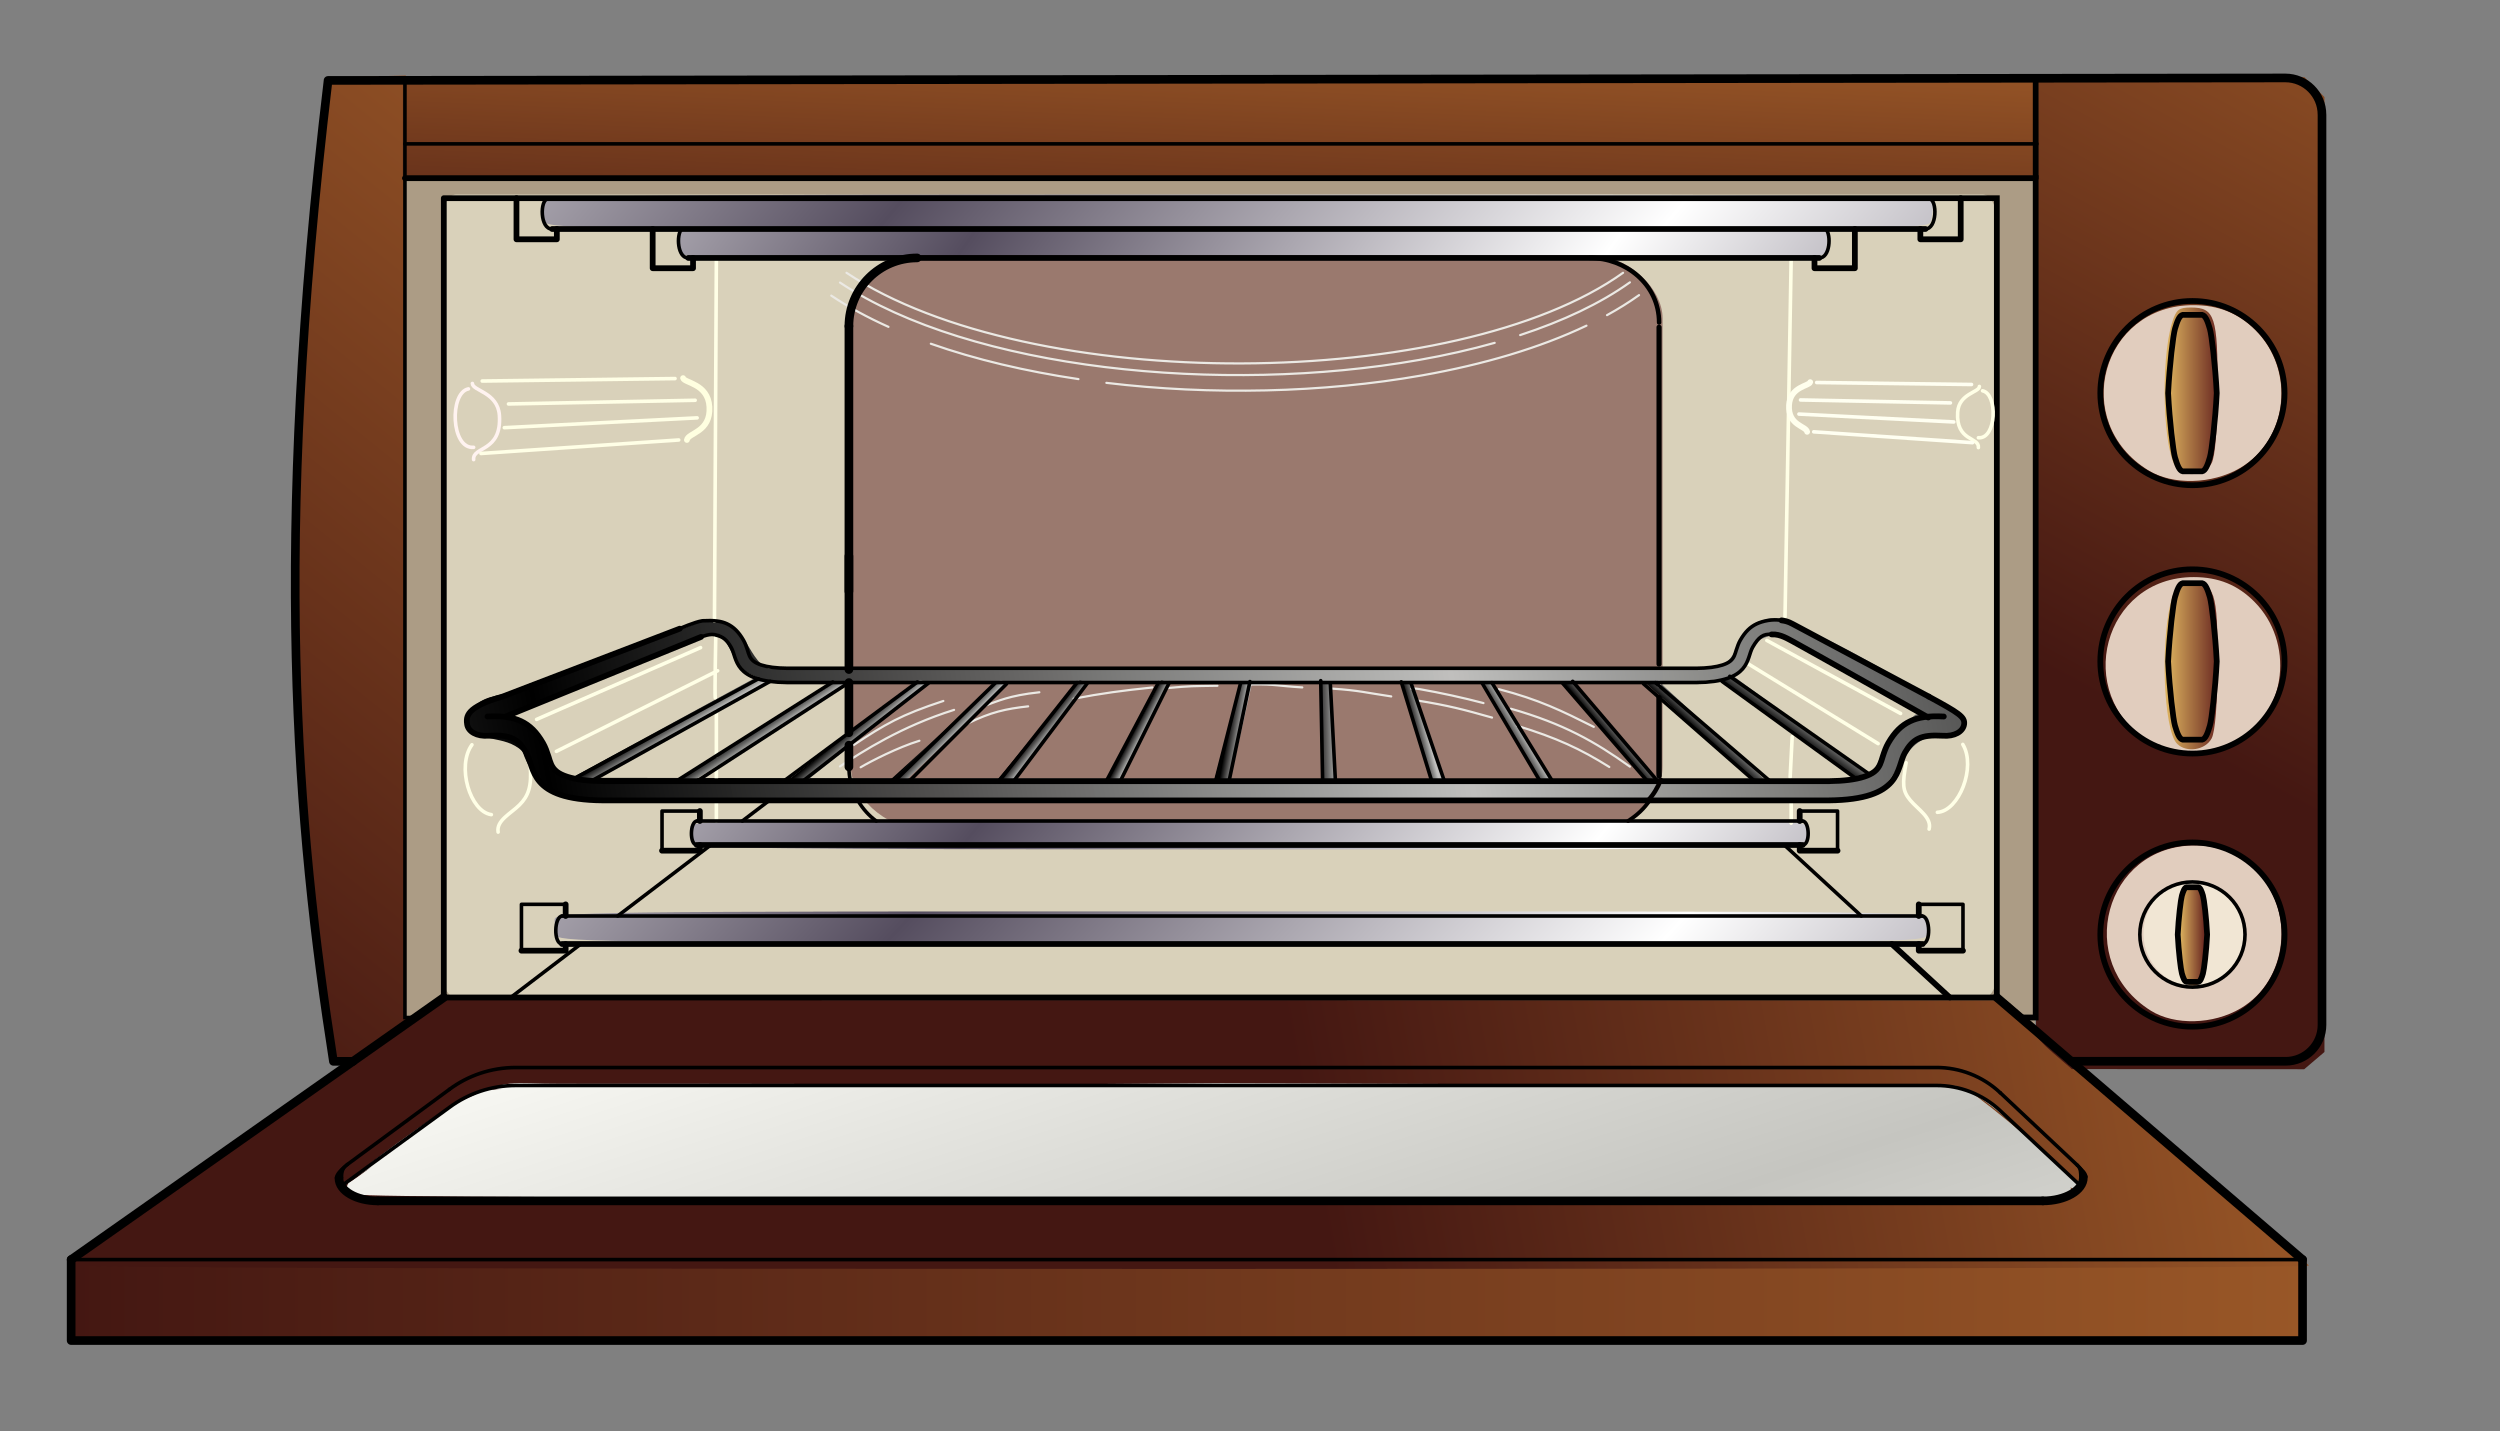 <?xml version="1.0" encoding="UTF-8"?>
<svg version="1.0" viewBox="0 0 490.51 280.84" xml:space="preserve" xmlns="http://www.w3.org/2000/svg" xmlns:xlink="http://www.w3.org/1999/xlink"><rect x="0" y="0" width="490.51" height="280.84" fill="#808080" stroke="none"/><defs><linearGradient id="a"><stop offset="0"/><stop stop-color="#c0c0be" stop-opacity=".99" offset="1"/></linearGradient><linearGradient id="c"><stop stop-color="#554d5f" offset="0"/><stop stop-color="#fff" offset="1"/></linearGradient><linearGradient id="d"><stop stop-color="#ddb35f" offset="0"/><stop stop-color="#66241f" offset="1"/></linearGradient><linearGradient id="b"><stop stop-color="#441712" offset="0"/><stop stop-color="#995727" offset="1"/></linearGradient>
			
			
		
				
			
					
					
					
						
					
						
					
						
					
					
						
					
					
					
					
					
					
					
					
					
					
					
					
					
					
					
						
					
						
					
					
					
					
					
					
						
					
					
					
					
					
					
					
						
					
					
					
					
					
					
					
					
					
					
					
					
					
					
					
					
						
					
					
					
					
						
					
					
					
						
					
						
					
					
						
					
					
						
					
					
						
					
					
						
					
						
					
						
					
						
					
						
					
						
					
						
					
						
					
						
					
					
						
					
					
						
					
						
					
						
					
						
					
						
					
					
						
					
					
						
					
						
					
						
					
						
					
						
					
					
						
					
					
						
					
					
						
					
					
						
					
						
					
						
					
					
						
					
					
						
					
						
					
						
					
						
					
						
					
						
					
						
					
						
					
						
					
					
						
					
					
						
					
						
					
						
					
						
					
						
					
					
						
					
					
						
					
						
					
						
					
						
					
						
					
					
						
					
					
						
					
					
						
					
					
						
					
					
					
					
					
					
					
					
					
					
					
					
					
					
				<linearGradient id="ae" x1="28.833" x2="31.176" y1="133.34" y2="129.57" gradientTransform="matrix(.923 0 0 1.086 204.58 -11.659)" gradientUnits="userSpaceOnUse" xlink:href="#a"/><linearGradient id="ad" x1="387.19" x2="851.05" y1="229.85" y2="229.85" gradientTransform="matrix(.945 0 0 1.128 -473.88 -16.137)" gradientUnits="userSpaceOnUse" xlink:href="#b"/><linearGradient id="ac" x1="662.97" x2="860.9" y1="318.47" y2="278.21" gradientTransform="matrix(.958 0 0 1.036 -492.95 -77.93)" gradientUnits="userSpaceOnUse" xlink:href="#b"/><linearGradient id="ab" x1="69.217" x2="103.19" y1="153.18" y2="258.31" gradientUnits="userSpaceOnUse" spreadMethod="reflect"><stop stop-color="#fffffa" offset="0"/><stop stop-color="#c5c5c0" offset="1"/></linearGradient><linearGradient id="aa" x1="354.43" x2="483.72" y1="206.05" y2="40.854" gradientTransform="matrix(.986 0 0 1.017 -428.68 -4.741)" gradientUnits="userSpaceOnUse" xlink:href="#b"/><linearGradient id="z" x1="877.49" x2="950.52" y1="103.98" y2="-37.997" gradientTransform="matrix(.97 0 0 1.019 -573.78 12.045)" gradientUnits="userSpaceOnUse" xlink:href="#b"/><linearGradient id="y" x1="863.3" x2="871.26" y1="66.832" y2="66.832" gradientTransform="matrix(1.307 0 0 1.103 -825.24 -9.232)" gradientUnits="userSpaceOnUse" xlink:href="#d"/><linearGradient id="x" x1="623.89" x2="687.21" y1="281.1" y2="348.25" gradientTransform="matrix(.944 0 0 1.448 -504.06 -396.44)" gradientUnits="userSpaceOnUse" xlink:href="#c" spreadMethod="reflect"/><linearGradient id="w" x1="62.008" x2="64.386" y1="50.68" y2="-11.4" gradientTransform="matrix(.947 0 0 1.079 -2.137 1.755)" gradientUnits="userSpaceOnUse" xlink:href="#b"/><linearGradient id="v" x1="863.3" x2="871.26" y1="66.832" y2="66.832" gradientTransform="matrix(1.307 0 0 1.103 -825.24 44.768)" gradientUnits="userSpaceOnUse" xlink:href="#d"/><linearGradient id="u" x1="863.3" x2="871.26" y1="66.832" y2="66.832" gradientTransform="matrix(.627 0 0 .654 -235.59 127.81)" gradientUnits="userSpaceOnUse" xlink:href="#d"/><linearGradient id="t" x1="623.89" x2="687.21" y1="281.1" y2="348.25" gradientTransform="matrix(1.143 0 0 1.448 -639.28 -402.44)" gradientUnits="userSpaceOnUse" xlink:href="#c" spreadMethod="reflect"/><linearGradient id="s" x1="623.89" x2="687.21" y1="281.1" y2="348.25" gradientTransform="matrix(.919 0 0 1.214 -488.07 -210.52)" gradientUnits="userSpaceOnUse" xlink:href="#c" spreadMethod="reflect"/><linearGradient id="r" x1="623.89" x2="687.21" y1="281.1" y2="348.25" gradientTransform="matrix(1.13 0 0 1.292 -629.77 -215.61)" gradientUnits="userSpaceOnUse" xlink:href="#c" spreadMethod="reflect"/><linearGradient id="q" x1="-12.916" x2="161.66" y1="148.15" y2="114.69" gradientUnits="userSpaceOnUse" xlink:href="#a" spreadMethod="reflect"/><linearGradient id="p" x1="1.402" x2="3.127" y1="133.99" y2="136.79" gradientUnits="userSpaceOnUse" xlink:href="#a"/><linearGradient id="o" x1="1.402" x2="3.127" y1="133.99" y2="136.79" gradientTransform="matrix(.887 0 0 .968 18.928 4.541)" gradientUnits="userSpaceOnUse" xlink:href="#a"/><linearGradient id="n" x1="1.402" x2="3.127" y1="133.99" y2="136.79" gradientTransform="matrix(.718 0 0 1 39.633 .431)" gradientUnits="userSpaceOnUse" xlink:href="#a"/><linearGradient id="m" x1="1.402" x2="3.127" y1="133.99" y2="136.79" gradientTransform="matrix(.599 0 0 1 58.507 .431)" gradientUnits="userSpaceOnUse" xlink:href="#a"/><linearGradient id="l" x1="1.402" x2="3.127" y1="133.99" y2="136.79" gradientTransform="matrix(.483 0 0 1 78.357 .431)" gradientUnits="userSpaceOnUse" xlink:href="#a"/><linearGradient id="k" x1="1.074" x2="3.127" y1="133.56" y2="136.79" gradientTransform="matrix(.329 0 0 1 98.608 .431)" gradientUnits="userSpaceOnUse" xlink:href="#a"/><linearGradient id="j" x1="1.074" x2="9.038" y1="133.56" y2="140.57" gradientTransform="matrix(.198 0 0 1 118.22 .431)" gradientUnits="userSpaceOnUse" xlink:href="#a"/><linearGradient id="i" x1="17.225" x2="30.046" y1="134.2" y2="133.56" gradientTransform="matrix(.34 0 0 1 130.29 .431)" gradientUnits="userSpaceOnUse" xlink:href="#a"/><linearGradient id="h" x1="22.609" x2="27.829" y1="133.67" y2="129.89" gradientTransform="matrix(.34 0 0 1 148.29 .431)" gradientUnits="userSpaceOnUse" xlink:href="#a"/><linearGradient id="g" x1="24.91" x2="27.829" y1="133.23" y2="129.89" gradientTransform="matrix(.515 0 0 1 161.79 .431)" gradientUnits="userSpaceOnUse" xlink:href="#a"/><linearGradient id="f" x1="28.833" x2="31.176" y1="133.34" y2="129.57" gradientTransform="matrix(.515 0 0 1 179.79 .431)" gradientUnits="userSpaceOnUse" xlink:href="#a"/><linearGradient id="e" x1="28.833" x2="31.176" y1="133.34" y2="129.57" gradientTransform="matrix(.677 0 0 1 194.16 .431)" gradientUnits="userSpaceOnUse" xlink:href="#a"/></defs>
	
		
		
	<g transform="translate(121.99 12.199)"><rect x="-43.54" y="21.725" width="320.79" height="167.79" color="#000000" fill="#d2b589" opacity=".539"/><rect x="-35.044" y="25.973" width="304.66" height="157.62" rx="2.573" ry="3.815" color="#000000" fill="#ffffe7" opacity=".539"/><path d="m213.92 120.3 28.41 20.378 3.07-0.117-27.5-20.261-3.98-1e-5z" fill="url(#ae)" fill-rule="evenodd"/><path d="m329.69 243.13v-8.15h-218.65-218.65v8.15 8.149h218.65 218.65v-8.149z" fill="url(#ad)"/><path d="m331.04 236.1c-0.365-0.369-13.879-12.233-30.03-26.365l-29.365-25.694-308.16-0.039-7.781 5.562c-4.28 3.059-9.354 6.69-11.277 8.069-1.923 1.379-14.577 10.443-28.121 20.143-13.544 9.7-24.81 17.942-25.037 18.316-0.261 0.43 80.507 0.679 220.01 0.679 137.61 0 220.17-0.252 219.76-0.67z" fill="url(#ac)"/><path d="m283.92 222.31c0.976-1.013 0.902-2.672-6.675-9.981-5.189-5.005-9.697-8.707-11.897-9.77l-3.542-1.711-143.03-0.007c-129.33-0.006-143.34 0.103-146.32 1.137-1.834 0.637-7.805 4.517-13.467 8.751-11.223 8.393-13.578 10.055-12.551 8.861l28.263-18.106 142.95-1.191 141.74 0.62 6.819 1.523c2.436 1.349 7.968 6.816 12.324 11.059 4.134 4.027 6.303 10.657 7.315 5.914 0.046-0.217-1.408 2.576-0.402 0.83 0.602-1.046-18.4-16.857-21.41-18.565-2.043-1.16-4.212-1.034-140.63-1.034 0 0-124.14-0.251-135.03-0.201-10.689 0.05-9.993-1.324-20.402 3.619-3.754 1.783-20.681 14.13-21.491 15.631-0.815 1.512-0.605 1.539 1.168 2.43 1.087 0.546 50.288 0.732 168.66 0.638 150.54-0.119 166.63 0.561 167.6-0.445z" fill="url(#ab)"/><path d="m-47.511 193.02 5.154-3.518v-93.443-93.443l-14.762 0.399-1.574 14.698c-7.084 66.135-6.284 126.89 2.325 176.55 0.568 3.277 2.668 2.982 8.858-1.243z" fill="url(#aa)"/><path d="m332.09 195.9 1.987-1.693v-93.683-93.683l-3.925-3.89-18.929-0.233c-10.411-0.128-22.191-0.019-26.179 0.242l-7.25 0.475-0.012 93.293c-0.007 51.311-0.171 93.547-0.364 93.857-0.194 0.31 1.322 2.006 3.368 3.768l3.72 3.204 45.598 0.034 1.987-1.693z" fill="url(#z)"/><path d="m317.48 79.648c9.46-5.499 10.981-19.208 3.008-27.117-3.335-3.308-7.163-4.845-12.093-4.855-18.082-0.036-24.339 22.91-8.842 32.424 4.758 2.921 12.459 2.727 17.927-0.452z" fill="#e1cdbe"/><path d="m311.94 78.684c0.698-1.302 1.138-6.8 1.167-14.609 0.054-14.074-0.553-15.937-5.193-15.937-2.429 0-2.908 0.369-3.693 2.846-2.426 7.657-1.801 26.129 0.974 28.789 1.864 1.787 5.518 1.197 6.744-1.089z" fill="url(#y)"/><path d="m236.17 37.391c0.231-0.87 0.42-2.443 0.42-3.494 0-1.877-2.061-1.912-112.68-1.912-110.62 0-112.68 0.035-112.68 1.912 0 1.052 0.186 2.612 0.413 3.467 0.372 1.401 11.554 1.558 112.26 1.583 101.54 0.024 111.89-0.119 112.27-1.556z" fill="url(#x)"/><path d="m277.92 12.688 0.06-9.653h-160.47-160.48v9.653 9.653h160.41 160.41l0.06-9.653z" fill="url(#w)"/><rect x="44.926" y="37.87" width="159.29" height="112.57" rx="14.255" ry="12.311" color="#000000" fill="#652d2d" opacity=".539"/><path d="m317.39 133c9.294-5.499 10.789-19.208 2.956-27.117-3.277-3.308-7.038-4.845-11.882-4.855-17.765-0.036-23.913 22.91-8.688 32.424 4.675 2.921 12.241 2.727 17.614-0.452z" fill="#e1cdbe"/><path d="m317.63 185.65c9.294-5.499 10.789-19.208 2.956-27.117-3.277-3.308-7.038-4.845-11.882-4.855-17.765-0.036-23.913 22.91-8.688 32.424 4.675 2.921 12.241 2.727 17.614-0.452z" fill="#e1cdbe"/><path transform="matrix(1.321 0 0 1.281 -167.9 -70.192)" d="m368.2 188.22a7.54 8.11 0 1 1-0.057-0.996" color="#000000" fill="#fffbe6" opacity=".539"/><path d="m311.94 132.68c0.698-1.302 1.138-6.8 1.167-14.609 0.054-14.074-0.553-15.937-5.193-15.937-2.429 0-2.908 0.369-3.693 2.846-2.426 7.657-1.801 26.129 0.974 28.789 1.864 1.787 5.518 1.197 6.744-1.089z" fill="url(#v)"/><path d="m310.19 179.96c0.335-0.772 0.546-4.034 0.56-8.666 0.026-8.348-0.266-9.454-2.492-9.454-1.166 0-1.396 0.219-1.772 1.688-1.164 4.542-0.864 15.499 0.468 17.077 0.894 1.06 2.648 0.71 3.237-0.646z" fill="url(#u)"/><path d="m256.78 31.391c0.28-0.87 0.508-2.443 0.508-3.494 0-1.877-2.495-1.912-136.4-1.912-133.91 0-136.4 0.035-136.4 1.912 0 1.052 0.225 2.612 0.5 3.467 0.45 1.401 13.987 1.558 135.89 1.583 122.92 0.024 135.44-0.119 135.9-1.556z" fill="url(#t)"/><path d="m232.42 153.15c0.225-0.73 0.409-2.048 0.409-2.929 0-1.573-2.006-1.603-109.68-1.603-107.67 0-109.68 0.029-109.68 1.603 0 0.881 0.181 2.189 0.402 2.907 0.362 1.174 11.246 1.306 109.27 1.327 98.836 0.021 108.9-0.1 109.28-1.304z" fill="url(#s)"/><path d="m255.98 171.44c0.276-0.777 0.502-2.179 0.502-3.118 0-1.675-2.466-1.706-134.83-1.706-132.37 0-134.83 0.031-134.83 1.706 0 0.938 0.222 2.33 0.494 3.094 0.445 1.25 13.826 1.39 134.33 1.412 121.5 0.022 133.88-0.106 134.34-1.388z" fill="url(#r)"/><path transform="translate(-1.3878e-17 -5.1092e-6)" d="m222.94 109.78c-4.591 2.114-3.301 7.359-8.031 8.926-62.555 0.724-123.63 0.359-186.19 0.218-4.445-1.8-4.054-10.419-12.682-9.391-13.318 5.462-25.996 8.989-39.031 14.406-4.443 0.833-5.87 1.548-7.969 5.531 3.206 4.569 7.688 2.237 11.5 5.75 1.639 5.358 6.382 9.512 12.219 9.312 83.28-0.281 166.61 0.467 249.88 0.062 8.258-1.023 7.193-11.457 15.433-12.505 2.745 0.441 4.016-0.261 4.692-0.62 0.208-0.117 0.372-0.296 0.469-0.5 0.631-1.422-0.795-3.009-4.976-5.815-11.561-6.083-20.759-12.659-32.743-16.029-0.397-0.039-2.217 0.617-2.565 0.654zm-205.44 2.375 2.788 1.221 3.005 5.764 4.875 2.358 177 0.438 12.212-1.029 2.281-1.433 2.788-5.82 4.337-1.779 28.531 15.781-1.5 0.375-4.875 4.125-3.375 7.125-6.406 1.5-249.66-0.375s-2.816 0.147-4.156-4.125c-1.417-4.516-4.125-6.75-4.125-6.75l-3.406-1.094-1.469 0.719 1.469-0.719 8.656-4.156 31.024-12.128z" fill="url(#q)" fill-rule="evenodd"/><path d="m26.309 120.73-35.797 19.516 4.421 0.539 33.748-19.3-2.372-0.755z" fill="url(#p)" fill-rule="evenodd"/><path d="m42.264 121.37-31.213 19.641 3.382-0.233 29.935-18.678-2.104-0.73z" fill="url(#o)" fill-rule="evenodd"/><path d="m58.509 121.16-25.685 19.516 3.172 0.539 24.215-19.3-1.702-0.755z" fill="url(#n)" fill-rule="evenodd"/><path d="m74.262 121.16-21.438 19.516 2.647 0.539 20.211-19.3-1.421-0.755z" fill="url(#m)" fill-rule="evenodd"/><path d="m89.879 121.27-16.106 19.408 2.89 0.539 15.008-19.408-1.793-0.539z" fill="url(#l)" fill-rule="evenodd"/><path d="m105.91 121.27-10.424 19.408 2.506 0.431 9.677-19.3-1.76-0.539z" fill="url(#k)" fill-rule="evenodd"/><path d="m121.54 121.48-5.195 19.192 3.018 0.323 4.314-19.192-2.137-0.323z" fill="url(#j)" fill-rule="evenodd"/><path d="m137.31 121.37 0.097 19.947 2.487-0.323-0.654-19.192-1.93-0.431z" fill="url(#i)" fill-rule="evenodd"/><path d="m153.15 121.7 5.703 19.084 2.272-0.108-5.938-18.977h-2.037z" fill="url(#h)" fill-rule="evenodd"/><path d="m169.15 121.7 11.006 18.869 2.145 0.216-11.252-18.653-1.898-0.431z" fill="url(#g)" fill-rule="evenodd"/><path d="m185 121.91 15.858 18.761 1.714-0.108-15.35-18.653-2.222-1e-5z" fill="url(#f)" fill-rule="evenodd"/><path d="m201 121.91 20.82 18.761 2.25-0.108-20.153-18.653-2.917-1e-5z" fill="url(#e)" fill-rule="evenodd"/><path d="m18.564 148.89v-4.052m0-3.772v-2.482m0-2.509v-8.702m-0.375-17.7 0.375-71.263m210.88 110.9v-4.469m-0.201-4.576 0.402-7.927m-1.408-23.533 1.207-70.391m-258.84 95.516c-3.046 4.188-0.381 13.135 3.807 13.706m7.613-9.708c0.381 4.188-0.38 6.091-2.094 7.804-1.713 1.714-4.568 3.046-4.188 5.33m7.552-22.109 32.169-14.086m2.982-2.256s-0.224 11.248-0.104 12.087m0.471-5.294-31.643 15.821m275.95-1.368c2.669 4.438-0.766 13.117-4.987 13.321m-6.134-9.729c-0.744 4.139-0.756 5.497 0.801 7.353 1.558 1.855 4.286 3.432 3.707 5.674m-5.595-22.683-26.239-14.334m-3.62 4.607 25.452 15.637" fill="none" stroke="#ffffe6" stroke-linecap="round" stroke-width=".706"/><path d="m44.1 41.325c36.196 24.13 119.81 23.289 152.36 0m-153.64 1.917c25.721 17.147 75.012 22 113.62 15.183 5.162-0.912 10.133-2.032 14.832-3.356m5.001-1.523c8.398-2.752 15.748-6.211 21.529-10.348m-156.69 2.61c3.367 2.245 7.131 4.286 11.216 6.124m8.317 3.313c8.782 3.094 18.622 5.406 28.961 6.939m5.483 0.736c20.49 2.462 42.506 1.964 61.886-1.458 12.12-2.14 23.206-5.426 32.303-9.761m4.036-2.065c2.251-1.237 4.351-2.548 6.282-3.93m-152.72 92.637c1.993-1.186 7.342-3.923 11.527-5.205m9.575-3.44c4.466-2.184 7.364-2.821 11.755-3.307m8.933-1.494c5.405-1.048 9.737-1.629 15.445-2.207m2.836 0.121c5.032-0.451 4.819-0.374 9.928-0.466m6.661-0.258c4.929-0.046 5.118 0.304 9.986 0.588m5.921 0.241c5.256 0.356 6.504 0.788 11.53 1.527m5.019 0.788c6.177 0.983 9.215 1.797 14.756 3.362m4.894 1.594c7.758 2.379 12.459 4.546 18.119 8.1m-150.94-0.112c4.37-2.913 12.123-7.891 22.38-11.093m5.845-0.74c2.883-1.013 4.871-2.059 10.886-2.714m73.341-0.743c-0.71 0.207-0.213-0.136 1.164 0.107 4.364 0.77 8.592 1.69 12.635 2.757m5.377 1.105c10.337 2.946 16.527 6.482 23.35 11.364m-152.3-4.228c6.157-4.104 9.246-5.909 17.597-8.655m108.99-2.317c7.937 2.061 12.379 4.271 18.629 7.399" fill="none" stroke="#ebe9e4" stroke-linecap="round" stroke-width=".432"/><path d="m-34.913 26.686h304.71v156.83h-304.71v-156.83m-7.628-3.927h319.96v164.68h-3.05" fill="none" stroke="#000" stroke-linecap="round" stroke-width="1.13"/><path d="m-40.493 187.44h-2.048v-164.68m0 0v-6.728m0 0h319.96" fill="none" stroke="#000" stroke-linecap="round" stroke-width=".706"/><line x1="277.42" x2="277.42" y1="22.759" y2="16.031" fill="none" stroke="#000" stroke-linecap="round" stroke-width="1.13"/><line x1="-42.541" x2="-42.541" y1="16.031" y2="3.571" fill="none" stroke="#000" stroke-linecap="round" stroke-width=".706"/><line x1="277.42" x2="277.42" y1="16.031" y2="3.165" fill="none" stroke="#000" stroke-linecap="round" stroke-width="1.13"/><path d="m-34.913 183.51-73.12 51.433m377.83-51.433 59.981 51.432" fill="none" stroke="#000" stroke-linecap="round" stroke-width="1.699"/><line x1="-108.03" x2="329.77" y1="234.94" y2="234.94" fill="none" stroke="#000" stroke-linecap="round" stroke-width=".706"/><path d="m-108.03 234.94v15.882m0 0h437.81m-1e-3 -15.882v15.882m3.811-240.53c0-3.975-3.223-7.198-7.197-7.198h-0.01m0 1e-3 -384.01 0.487m384.08 192.45c3.944 0 7.142-3.197 7.142-7.142m-7.142 7.142h-42.04m49.182-185.74v178.6m-391.23-185.17c-10.896 91.3-6.177 146.04 1.061 192.32m0 0h3.855" fill="none" stroke="#000" stroke-linecap="round" stroke-width="1.699"/><path d="m326.25 64.928c0-9.983-8.093-18.076-18.076-18.076s-18.076 8.093-18.076 18.076 8.093 18.076 18.076 18.076 18.076-8.093 18.076-18.076m-18.076-15.35h1.899m0 0c0.67 0.122 1.097 1.28 1.523 2.743 0.35 1.197 1.065 7.047 1.348 12.607m-4.77-15.35h-1.899m-1e-3 0c-0.67 0.122-1.097 1.28-1.523 2.743-0.35 1.197-1.065 7.047-1.348 12.607m6.67 15.349c0.67-0.122 1.097-1.28 1.523-2.742 0.35-1.197 1.065-7.048 1.348-12.607m-4.77 15.349h-1.899m-1e-3 0c-0.67-0.122-1.097-1.28-1.523-2.742-0.35-1.197-1.065-7.048-1.348-12.607m6.67 15.349h-1.899m18.076 37.301c0-9.983-8.093-18.076-18.076-18.076s-18.076 8.093-18.076 18.076 8.093 18.076 18.076 18.076 18.076-8.093 18.076-18.076m-18.076-15.35h1.899m0 0c0.67 0.122 1.097 1.279 1.523 2.742 0.35 1.197 1.065 7.048 1.348 12.607m-4.77-15.349h-1.899m-1e-3 0c-0.67 0.122-1.097 1.279-1.523 2.742-0.35 1.197-1.065 7.048-1.348 12.607m6.67 15.35c0.67-0.122 1.097-1.28 1.523-2.743 0.35-1.197 1.065-7.047 1.348-12.607m-4.77 15.35h-1.899m-1e-3 0c-0.67-0.122-1.097-1.28-1.523-2.743-0.35-1.197-1.065-7.047-1.348-12.607m6.67 15.35h-1.899m18.076 38.238c0-9.983-8.093-18.076-18.076-18.076s-18.076 8.093-18.076 18.076c0 9.982 8.093 18.076 18.076 18.076s18.076-8.094 18.076-18.076m-18.076-9.281h1.148m0 0c0.405 0.074 0.663 0.774 0.921 1.658 0.211 0.724 0.645 4.261 0.814 7.622m-2.883-9.28h-1.148m-1e-3 0c-0.405 0.074-0.663 0.774-0.921 1.658-0.211 0.724-0.645 4.261-0.814 7.622m4.032 9.28c0.405-0.073 0.663-0.773 0.921-1.658 0.211-0.724 0.645-4.26 0.814-7.621m-2.883 9.279h-1.148m-1e-3 0c-0.405-0.073-0.663-0.773-0.921-1.658-0.211-0.724-0.645-4.26-0.814-7.621m4.032 9.279h-1.148" fill="none" stroke="#000" stroke-linecap="round" stroke-width="1.13"/><path d="m318.49 171.16c0-5.699-4.62-10.32-10.319-10.32s-10.32 4.621-10.32 10.32 4.621 10.319 10.32 10.319 10.319-4.62 10.319-10.319" fill="none" stroke="#000" stroke-linecap="round" stroke-width=".706"/><path d="m28.978 144.83-5.318 4.052m-6.179 4.706-18.283 13.93m-7.219 5.499-13.769 10.49m249.88-29.919 15.121 13.93" fill="none" stroke="#000" stroke-linecap="round" stroke-width=".706"/><path d="m249.18 173.02 11.388 10.49m-274.22-150.78h269.44" fill="none" stroke="#000" stroke-linecap="round" stroke-width="1.13"/><path d="m-13.659 32.733c-2.396 0.076-2.444-5.709-0.831-5.947" fill="none" stroke="#000" stroke-linecap="round" stroke-width=".706"/><path d="m-12.736 32.733v2.021m0 0h-7.92m0 0v-8.068" fill="none" stroke="#000" stroke-linecap="round" stroke-width="1.13"/><path d="m13.064 38.406c-2.127 0.068-2.403-4.484-1.311-5.673" fill="none" stroke="#000" stroke-linecap="round" stroke-width=".706"/><path d="m13.987 38.406v2.021m0 0h-7.92m0 0v-7.694" fill="none" stroke="#000" stroke-linecap="round" stroke-width="1.13"/><path d="m255.71 32.733c2.396 0.076 2.444-5.709 0.832-5.947" fill="none" stroke="#000" stroke-linecap="round" stroke-width=".706"/><path d="m254.79 32.733v2.021m0 0h7.92m0 0v-8.068" fill="none" stroke="#000" stroke-linecap="round" stroke-width="1.13"/><path d="m234.94 38.406c2.127 0.068 2.403-4.484 1.311-5.673" fill="none" stroke="#000" stroke-linecap="round" stroke-width=".706"/><path d="m234.02 38.406v2.021m0 0h7.921m0 0v-7.694" fill="none" stroke="#000" stroke-linecap="round" stroke-width="1.13"/><line x1="-11.665" x2="255.09" y1="167.52" y2="167.52" fill="none" stroke="#000" stroke-linecap="round" stroke-width=".706"/><line x1="-11.706" x2="255.25" y1="173.02" y2="173.02" fill="none" stroke="#000" stroke-linecap="round" stroke-width="1.13"/><path d="m-11.665 167.52c-1.612 0.07-1.777 5.439-0.041 5.5" fill="none" stroke="#000" stroke-linecap="round" stroke-width=".706"/><path d="m-11.006 165.24v2.284m0 5.5v1.303m0 0h-8.674" fill="none" stroke="#000" stroke-linecap="round" stroke-width="1.13"/><path d="m-11.006 165.24h-8.674m0 0v9.087m34.444-25.44c-1.38 0.061-1.521 4.656-0.036 4.707" fill="none" stroke="#000" stroke-linecap="round" stroke-width=".706"/><path d="m15.328 146.93v1.955m0 4.707v1.116m0 1e-3h-7.424" fill="none" stroke="#000" stroke-linecap="round" stroke-width="1.13"/><path d="m15.328 146.93h-7.424m0 0v7.778" fill="none" stroke="#000" stroke-linecap="round" stroke-width=".706"/><line x1="14.728" x2="231.7" y1="153.59" y2="153.59" fill="none" stroke="#000" stroke-linecap="round" stroke-width="1.13"/><path d="m14.764 148.89h216.88m23.498 18.637c1.611 0.07 1.777 5.439 0.041 5.5" fill="none" stroke="#000" stroke-linecap="round" stroke-width=".706"/><path d="m254.48 165.24v2.284m0 5.5v1.303m0 0h8.674" fill="none" stroke="#000" stroke-linecap="round" stroke-width="1.13"/><path d="m254.48 165.24h8.674m0 0v9.087m-31.466-25.44c1.38 0.061 1.521 4.656 0.035 4.707" fill="none" stroke="#000" stroke-linecap="round" stroke-width=".706"/><path d="m231.12 146.93v1.955m0 4.707v1.116m0 1e-3h7.424" fill="none" stroke="#000" stroke-linecap="round" stroke-width="1.13"/><path d="m231.12 146.93h7.424m0 0v7.778" fill="none" stroke="#000" stroke-linecap="round" stroke-width=".706"/><path d="m57.954 38.406c-7.392 0-13.384 5.993-13.384 13.384" fill="none" stroke="#000" stroke-linecap="round" stroke-width="1.699"/><line x1="13.064" x2="57.954" y1="38.406" y2="38.406" fill="none" stroke="#000" stroke-linecap="round" stroke-width="1.13"/><path d="m203.53 51.087c0-7.514-6.59-12.682-13.647-12.682" fill="none" stroke="#000" stroke-linecap="round" stroke-width=".878"/><path d="m57.954 38.406h131.96m1e-3 0h45.032" fill="none" stroke="#000" stroke-linecap="round" stroke-width="1.13"/><path d="m44.57 138.27c0 1.005 0.112 1.983 0.309 2.836m1.445 3.735c0.958 1.667 2.224 3.045 3.615 4.049" fill="none" stroke="#000" stroke-linecap="round" stroke-width=".706"/><path d="m44.57 138.27v-4.27m0-2.427v-9.854m0-2.551v-67.376" fill="none" stroke="#000" stroke-linecap="round" stroke-width="1.699"/><path d="m197.44 148.88c1.821-1.143 3.263-2.56 4.253-4.058" fill="none" stroke="#020000" stroke-linecap="round" stroke-width=".765"/><path d="m203.22 141.02c0.211-0.972 0.309-1.94 0.301-2.806" fill="none" stroke="#fff3f0" stroke-linecap="round" stroke-width=".706"/><path d="m203.52 140.03v-15.327" fill="none" stroke="#000" stroke-linecap="round" stroke-width="1.069"/><path d="m203.52 122.35v-0.637" fill="none" stroke="#fff3f0" stroke-linecap="round" stroke-width=".706"/><path d="m203.52 118.1v-66.093" fill="none" stroke="#000" stroke-linecap="round" stroke-width="1.006"/><path d="m-29.304 63.042c0 1.446 4.997 1.697 5.301 6.265 0.482 7.229-5.301 6.024-5.06 8.674" fill="none" stroke="#fff3f0" stroke-linecap="round" stroke-width=".706"/><path d="m-30.086 64.102c-3.747 0.75-3.447 11.842 1.022 11.469" fill="none" stroke="#fff3f0" stroke-linecap="round" stroke-width=".706"/><path d="m12.032 61.989c0.241 0.964 4.905 1.06 5.167 5.63 0.286 5.004-4.176 5.058-4.417 6.503" fill="none" stroke="#ffffe0" stroke-linecap="round" stroke-width="1.13"/><path d="m14.789 69.788-37.829 1.927m37.443-5.378-36.625 0.723m32.674-4.982-37.829 0.482m38.552 11.565-38.793 2.65m293.99-13.149c0 1.161-4.012 1.362-4.256 5.03-0.387 5.804 4.256 4.837 4.063 6.965m0.821-11.143c3.009 0.602 2.769 9.508-0.821 9.208" fill="none" stroke="#ffffe6" stroke-linecap="round" stroke-width=".706"/><path d="m233.18 62.781c-0.193 0.774-3.938 0.851-4.148 4.52-0.23 4.018 3.353 4.062 3.546 5.222" fill="none" stroke="#ffffed" stroke-linecap="round" stroke-width="1.13"/><path d="m230.97 69.043 30.374 1.547m-30.064-4.318 29.406 0.58m-26.235-4 30.375 0.387m-30.955 9.286 31.148 2.128" fill="none" stroke="#fffff1" stroke-linecap="round" stroke-width=".706"/><path d="m-26.133 132.15c4.334-0.252 5.842 0.628 7.412 3.329 1.725 2.967 0.377 9.233 14.95 9.359m-22.58-16.455c3.01-0.174 5.021 0.181 6.57 0.912 1.764 0.832 3.08 2.151 4.321 4.287 0.449 0.772 0.78 1.692 1.103 2.7 0.296 0.926 0.521 2.066 1.629 2.925 0.501 0.388 1.162 0.714 2.02 0.99 1.665 0.536 3.912 0.842 6.969 0.868m-22.394-8.915c-2.324 0.188-4.02-0.816-4.208-2.262-0.188-1.444-0.314-3.329 6.91-5.402m19.66 20.353h240.88m-240.84-3.773h240.74m22.163-8.916c-4.334-0.252-5.842 0.628-7.412 3.329-1.726 2.967-0.377 9.233-14.95 9.359m22.58-16.455c-3.01-0.174-5.021 0.181-6.57 0.912-1.764 0.832-3.079 2.151-4.321 4.287-0.448 0.772-0.78 1.692-1.103 2.7-0.297 0.926-0.521 2.066-1.63 2.925-0.501 0.388-1.161 0.714-2.02 0.99-1.665 0.536-3.912 0.842-6.969 0.868m22.395-8.915c2.324 0.188 4.02-0.816 4.208-2.262 0.188-1.444-1.064-2.221-6.909-5.402m-279.89 0 34.801-13.343m-34.251 17.274 38.431-15.659" fill="none" stroke="#000" stroke-linecap="round" stroke-width="1.13"/><path d="m11.369 111.14s2.921-1.302 4.46-1.539m2.67 2.815c1.399 0.279 2.162 1.015 2.947 2.365 1.279 2.199 0.279 6.843 11.08 6.936m-16.697-12.116c2.231-0.129 3.683 0.055 4.831 0.597 1.308 0.617 2.282 1.595 3.203 3.178 0.333 0.572 0.578 1.254 0.817 2.001 0.22 0.686 0.386 1.531 1.208 2.168 0.372 0.287 0.861 0.528 1.497 0.733 1.234 0.397 2.9 0.624 5.165 0.643m-0.025 2.796h178.52m-178.49-2.796h178.41m14.645-6.641c-1.615-0.178-2.549 0.499-3.713 2.5-1.278 2.199-0.279 6.843-11.079 6.936m16.735-12.194c-1.781-0.327-3.722 0.134-4.87 0.676-1.307 0.617-2.282 1.595-3.202 3.178-0.333 0.572-0.578 1.254-0.817 2.001-0.22 0.686-0.386 1.531-1.208 2.168-0.371 0.287-0.86 0.528-1.496 0.733-1.234 0.397-2.899 0.624-5.165 0.643m-195.24-6.167c1.744-0.581 2.345-0.581 3.508-0.225" fill="none" stroke="#000" stroke-linecap="round" stroke-width=".706"/><path d="m256.46 124.48-25.954-13.845m0 1e-3c-1.039-0.538-1.604-0.95-2.957-1.116m2.192 4.115c2.597 1.404 26.602 14.94 26.602 14.94m-26.602-14.94c-0.743-0.355-2.391-1.486-4.135-1.357" fill="none" stroke="#000" stroke-linecap="round" stroke-width="1.13"/><path d="m225.07 140.86-22.268-19.122m19.351 19.223-21.667-18.979m2.736 19.044-16.647-19.54m14.523 19.438-16.46-19.026m-2.089 19.088-11.826-19.248m9.315 19.104-11.255-19.072m-7.496 18.965-6.416-18.871m4.026 19.122-5.957-19.401m-12.914 19.527-1.006-19.248m-1.509 19.122-0.369-19.636m-17.999 19.762 4.104-19.584m-6.746 19.584 4.906-19.248m-23.563 19.141 9.572-19.258m-12.301 19.239 10.19-19.248m-28.519 19.476 14.554-19.351m-17.235 19.123 15.222-19.248m-32.834 19.248 18.997-18.996m-22.017 19.122 19.751-19.248m-37.615 19.122 24.532-19.122m-28.432 19.248 26.293-19.5m157.88-0.126 26.167 18.997m-24.648-19.991 27.415 19.236m-218.02-18.744-35.98 19.5m38.307-18.998-34.785 19.374m-15.089 56.388c-4.914 0-9.452 1.609-13.057 4.286m304.28 0.676c-3.531-3.322-8.036-4.966-12.518-4.962m-278.7 0h278.7m-311.8 19.037c-1.104 0.813-1.637 1.779-1.631 2.726" fill="none" stroke="#000" stroke-linecap="round" stroke-width=".706"/><path d="m-55.478 219.01c0 2.439 3.424 4.416 7.648 4.416" fill="none" stroke="#000" stroke-linecap="round" stroke-width="1.699"/><path d="m-53.57 216.41c-1.054 0.775-1.064 1.697-1.059 2.6h-1.699c-6e-3 -0.99 1.048-2.001 2.203-2.852l0.555 0.252"/><line x1="-33.801" x2="-53.847" y1="201.53" y2="216.28" fill="none" stroke="#000" stroke-linecap="round" stroke-width=".706"/><path d="m278.82 223.42c4.395 0 7.956-2.057 7.956-4.593" fill="none" stroke="#000" stroke-linecap="round" stroke-width="1.699"/><path d="m286.77 218.83c0-0.89-0.438-1.72-1.176-2.403" fill="none" stroke="#000" stroke-linecap="round" stroke-width=".706"/><path d="m285.92 218.83c0-0.795 0.033-1.687-0.627-2.297l0.602-0.213c0.816 0.757 1.725 1.525 1.725 2.51h-1.7"/><line x1="-47.83" x2="278.82" y1="223.42" y2="223.42" fill="none" stroke="#000" stroke-linecap="round" stroke-width="1.699"/><path d="m270.48 202.21 15.12 14.221m-306.34-15.656c-4.914 0-9.452 1.609-13.057 4.286m304.28 0.676c-3.531-3.322-8.036-4.966-12.518-4.962m-278.7 0h278.7m-291.76 4.286-21.227 15.442m325.5-14.766 15.765 14.745m-271.5-79.418c0.973-0.631 29.834-19.346 29.834-19.346m-33.892 19.346c1.239-0.784 30.718-19.447 30.718-19.447" fill="none" stroke="#000" stroke-linecap="round" stroke-width=".706"/><line x1="44.57" x2="44.57" y1="103.82" y2="96.911" fill="none" stroke="#000" stroke-linecap="round" stroke-width="1.699"/><path d="m201.35 144.88c1.072-1.143 1.92-2.56 2.503-4.058" fill="none" stroke="#020000" stroke-linecap="round" stroke-width=".887"/></g></svg>
